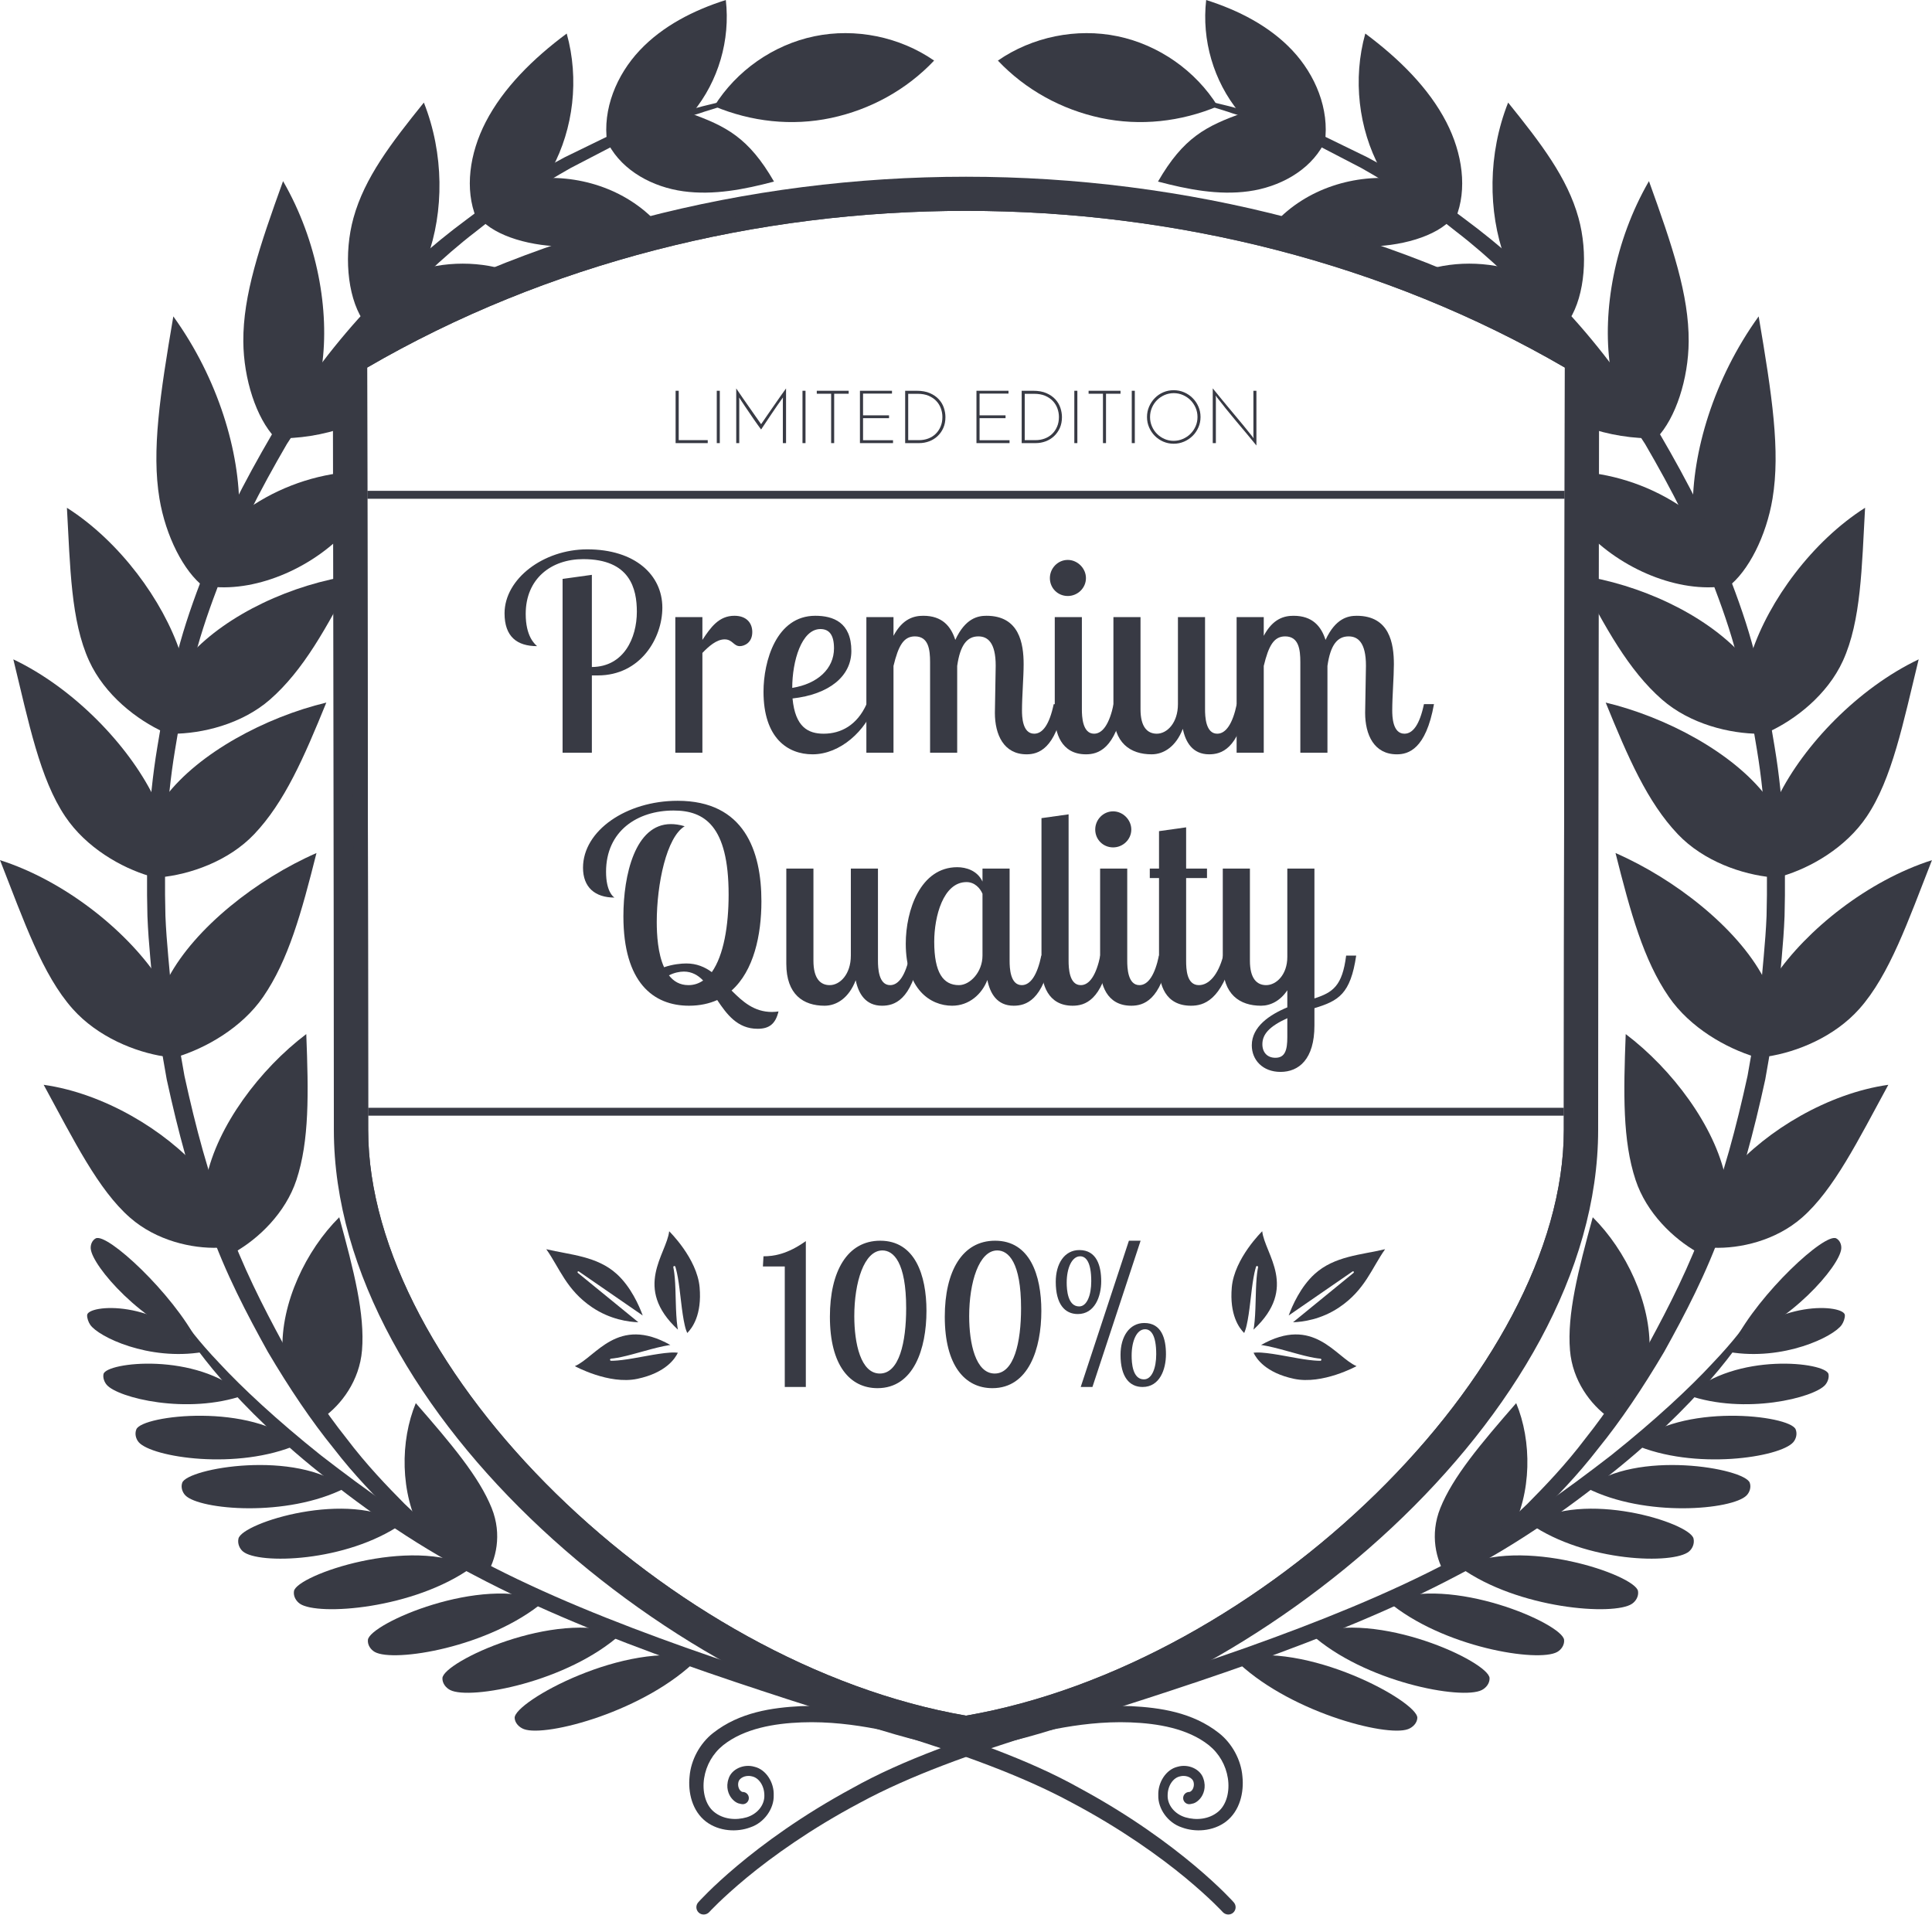 <?xml version="1.0" encoding="UTF-8"?><svg xmlns="http://www.w3.org/2000/svg" xmlns:xlink="http://www.w3.org/1999/xlink" height="1665.6" preserveAspectRatio="xMidYMid meet" version="1.0" viewBox="386.2 393.8 1680.1 1665.6" width="1680.1" zoomAndPan="magnify"><g fill="#383a44" id="change1_1"><path d="M 690.719 852 C 660.691 886.434 610.828 908.598 569.551 903.938 C 575.629 882.41 579.152 852.809 597.102 839.465 C 623.152 820.102 654.48 807.898 686.77 804.555 C 691.781 820.488 692.211 835.371 690.719 852" fill="inherit"/><path d="M 1198.523 446.492 C 1168.582 425.762 1130.031 417.934 1094.383 425.348 C 1058.734 432.75 1026.492 455.293 1007.301 486.234 C 1039.512 499.691 1074.742 503.637 1108.895 496.395 C 1143.043 489.145 1174.531 471.867 1198.523 446.492" fill="inherit"/><path d="M 988.789 491.363 C 1010.988 464.312 1021.379 428.582 1017.379 393.809 C 989.5 402.664 962.492 416.328 942.453 437.637 C 922.41 458.957 910.078 488.688 914.188 517.648 C 937.926 505.281 962.914 498.195 988.789 491.363" fill="inherit"/><path d="M 866.254 540.199 C 884.812 505.734 890.074 462.566 879.023 422.969 C 849.41 444.984 823.785 470.52 808.586 499.906 C 794.441 527.25 790.145 558.539 800.398 583.453 C 819.336 566.816 841.695 553.867 866.254 540.199" fill="inherit"/><path d="M 757.684 618.176 C 772.328 577.816 772.477 527.613 754.793 483.004 C 726.25 518.406 703.242 548.383 693.598 583.277 C 685.152 613.824 687.914 650.375 701.414 671.641 C 716.137 653.082 735.402 636.613 757.684 618.176" fill="inherit"/><path d="M 666.141 712.254 C 672.93 664.305 662.457 603.465 632.352 551.316 C 611.867 608.062 597.539 650.434 597.797 690.723 C 598.008 723.367 609.117 757.438 625.426 774.523 C 634.371 755.082 648.512 735.648 666.141 712.254" fill="inherit"/><path d="M 594.219 837.578 C 594.867 787.406 576.18 723.352 536.926 668.938 C 525.262 737.543 517.977 785.844 524.867 827.402 C 530.238 859.812 545.91 890.758 563.602 904.172 C 569.391 884.453 580.254 863.5 594.219 837.578" fill="inherit"/><path d="M 542.918 961.191 C 527.906 916.121 490.48 864.691 444.391 835.371 C 447.289 886.961 447.746 933.621 463.695 968.512 C 477.227 998.109 505.301 1019.93 529.242 1030.711 C 529.121 1008.371 536.449 989.512 542.918 961.191" fill="inherit"/><path d="M 519.605 1086.078 C 497.684 1041.93 450.84 992.5 397.789 967.18 C 411.297 1022.68 420.855 1071.031 442.945 1103.879 C 461.219 1131.059 491.781 1148.422 516.391 1155.672 C 513.027 1134.352 517.398 1115.059 519.605 1086.078" fill="inherit"/><path d="M 522.969 1243.172 C 495.293 1202.379 442.207 1159.719 386.223 1141.789 C 407.094 1194.961 423.09 1241.578 449.41 1271.148 C 471.184 1295.609 503.812 1308.691 529.176 1312.551 C 529.176 1312.551 528.941 1280.078 522.969 1243.172" fill="inherit"/><path d="M 560.555 1411.82 C 529.969 1376.801 476.539 1344.559 424.172 1337.16 C 450.523 1385.59 471.586 1428.469 499.309 1452.719 C 522.246 1472.77 553.156 1479.68 576.258 1478.852 C 576.258 1478.852 571.281 1446.98 560.555 1411.82" fill="inherit"/><path d="M 551.809 962.891 C 584.004 927.969 639.973 901.762 694.039 893.949 C 670.211 939.801 649.906 976.84 621.031 1002.109 C 596.535 1023.539 561.984 1031.898 535.73 1031.898 C 545.016 1011.578 546.074 991.371 551.809 962.891" fill="inherit"/><path d="M 530.27 1086.352 C 559.102 1048.59 616.855 1017.539 669.973 1004.77 C 650.48 1052.629 633.691 1091.379 607.277 1119.211 C 584.867 1142.82 551.238 1154.34 525.094 1156.762 C 524.07 1132.719 525.867 1109.27 530.27 1086.352" fill="inherit"/><path d="M 532.676 1243.98 C 555.785 1200.551 609.832 1158.16 661.418 1135.609 C 648.352 1187.52 637.027 1228.789 615.02 1260.73 C 596.488 1287.629 565.148 1305.352 539.539 1313.07 C 534.414 1290.43 532.18 1267.379 532.676 1243.98" fill="inherit"/><path d="M 565.672 1418.488 C 574.938 1373.219 612.223 1323.512 652.547 1293.051 C 654.539 1344.59 655.277 1385.73 643.973 1419.922 C 634.453 1448.691 611.016 1471.012 590.082 1482.828 C 579.5 1462.25 571.406 1440.77 565.672 1418.488" fill="inherit"/><path d="M 631.863 1568.578 C 630.258 1527.148 652.328 1481.012 681.215 1452.34 C 694.07 1499.219 703.586 1536.66 701.012 1568.039 C 698.844 1594.469 683.043 1615.328 667.188 1626.578 C 653.453 1608.09 641.711 1588.738 631.863 1568.578" fill="inherit"/><path d="M 752.719 1726.43 C 733.938 1692.078 734.184 1646.711 747.785 1613.988 C 778.832 1649.57 802.953 1678.219 813.82 1705.371 C 822.969 1728.23 817.703 1750.488 808.352 1764.672 C 788.422 1753.219 769.898 1740.449 752.719 1726.43" fill="inherit"/><path d="M 984.789 491.758 L 915.316 519.242 C 927.91 542.688 954.078 556.52 980.441 560.141 C 1006.805 563.762 1033.562 558.496 1059.293 551.699 C 1037.172 513.398 1017.594 503.375 984.789 491.758" fill="inherit"/><path d="M 848.281 549.512 C 887.867 544.617 930.16 557.621 957.828 587.773 C 933.164 603 908.242 607.836 879.723 608.152 C 849.254 608.504 816.918 599.688 802.977 583.254 C 819.84 569.922 848.281 549.512 848.281 549.512" fill="inherit"/><path d="M 743.332 630.918 C 772.227 620.578 805.012 620.219 833.898 631.246 L 745.93 685.258 C 730.125 684.527 715.898 680.852 706.52 673.77 C 720.051 657.066 743.332 630.918 743.332 630.918" fill="inherit"/><path d="M 692.047 700.887 C 693.543 719.637 695.508 742.453 695.422 761.27 C 695.406 760.668 694.746 762.785 694.727 762.18 C 675.09 770.164 653.98 774.52 632.785 774.969 C 647.359 747.117 666.164 718.734 692.047 700.887" fill="inherit"/><path d="M 782.828 1753.84 C 782.828 1753.84 777.551 1751.48 767.449 1744.051 C 757.504 1737 744.516 1726.172 728.648 1711.184 C 713.246 1695.891 694.637 1677.07 676.188 1653.133 C 657.137 1629.672 638.008 1601.383 619.125 1569.391 C 601.117 1536.953 582.27 1501.141 568.098 1460.961 C 552.527 1421.312 541.074 1377.805 531.191 1332.504 C 527.016 1309.703 523.543 1286.363 520.039 1262.781 C 518.238 1238.871 515.359 1215.281 514.406 1190.398 C 513.191 1142.52 514.844 1092.367 523.039 1043.34 C 527.113 1018.895 531.094 994.422 538.238 970.75 C 543.828 946.664 551.66 923.367 560.344 900.551 C 576.664 854.535 599.172 811.902 622.527 771.785 C 647.645 732.695 674.234 696.363 703.188 665.062 C 731.789 633.492 762.176 606.711 792.004 584.648 C 821.449 561.977 850.922 544.641 877.465 530.469 C 891.012 523.867 903.688 517.676 915.414 511.973 C 927.664 507.496 938.918 503.387 949.086 499.676 C 969.18 491.648 986.285 489.469 997.32 486.18 C 1008.527 483.449 1014.508 481.984 1014.508 481.984 C 1015.539 481.73 1016.566 482.359 1016.828 483.387 C 1017.066 484.379 1016.297 485.445 1015.34 485.746 C 1015.34 485.746 1009.508 487.559 998.566 490.98 C 987.816 494.934 971.207 498.066 951.871 507.254 C 942.047 511.328 931.168 515.84 919.328 520.75 C 907.953 526.66 895.656 533.043 882.512 539.875 C 856.809 554.445 828.344 572.168 800.062 595.117 C 771.176 617.254 742.863 644.895 714.578 675.422 C 686.266 706.035 660.27 741.633 635.691 779.887 C 612.867 819.168 590.832 860.895 574.887 905.957 C 566.398 928.297 558.734 951.102 553.285 974.68 C 546.289 997.855 542.414 1021.809 538.438 1045.758 C 530.484 1093.504 528.828 1141.723 530.059 1190.301 C 530.977 1213.625 533.855 1237.66 535.613 1260.914 C 539.078 1284.094 542.496 1307.023 546.605 1329.402 C 556.336 1373.871 567.574 1416.562 582.863 1455.391 C 596.902 1494.703 614.914 1529.922 632.234 1561.883 C 650.43 1593.371 668.887 1621.25 687.301 1644.363 C 705.129 1667.973 723.121 1686.48 737.973 1701.52 C 753.133 1716.16 766.027 1727.043 774.77 1733.359 C 783.066 1739.793 788.988 1742.633 788.988 1742.633 C 792.16 1744.16 793.5 1747.973 791.977 1751.141 C 790.477 1754.254 786.777 1755.602 783.641 1754.203 L 782.828 1753.84" fill="inherit"/><path d="M 469.402 1470.738 C 466.309 1472.422 464.859 1476.148 465.086 1479.5 C 466.125 1494.809 510.68 1545.691 558 1560.539 C 536.445 1518.539 479.234 1465.391 469.402 1470.738" fill="inherit"/><path d="M 833.758 1887.762 C 833.992 1892.211 837.645 1895.91 841.809 1897.48 C 860.855 1904.699 947.922 1881.879 993.195 1836.172 C 930.879 1819.828 833.008 1873.641 833.758 1887.762" fill="inherit"/><path d="M 770.938 1853.18 C 770.801 1857.629 773.949 1861.609 777.766 1863.52 C 795.211 1872.281 879.539 1856.68 926.172 1814.828 C 868.496 1793.441 771.391 1839.051 770.938 1853.18" fill="inherit"/><path d="M 706.141 1819.879 C 705.727 1824.301 708.551 1828.371 712.145 1830.391 C 728.582 1839.641 811.578 1826.609 859.508 1786.27 C 804.711 1763.23 707.438 1805.801 706.141 1819.879" fill="inherit"/><path d="M 641.848 1777.461 C 641.121 1781.852 643.637 1786.148 647.059 1788.469 C 662.715 1799.102 746.023 1793.09 796.473 1756.859 C 743.723 1729.211 644.145 1763.512 641.848 1777.461" fill="inherit"/><path d="M 593.586 1731.738 C 592.578 1736.07 594.523 1740.48 597.445 1742.961 C 610.828 1754.328 686.992 1752.512 735.695 1718.961 C 689.969 1688.789 596.777 1717.961 593.586 1731.738" fill="inherit"/><path d="M 544.656 1683.25 C 543.285 1687.238 544.824 1691.629 547.508 1694.309 C 559.77 1706.609 635.34 1713.789 686.492 1687.781 C 643.828 1653.93 549.012 1670.609 544.656 1683.25" fill="inherit"/><path d="M 504.793 1636.73 C 503.156 1640.641 504.383 1645.129 506.855 1647.988 C 518.18 1661.051 592.723 1672.84 645.305 1649.891 C 605.293 1613.379 509.996 1624.328 504.793 1636.73" fill="inherit"/><path d="M 476.215 1588.711 C 475.527 1591.898 476.926 1595.641 479.004 1598.078 C 488.555 1609.281 548.828 1624.41 598.484 1607.07 C 556.922 1569.27 478.438 1578.352 476.215 1588.711" fill="inherit"/><path d="M 461.969 1537.48 C 461.875 1540.219 463.125 1543.559 464.652 1545.828 C 471.656 1556.219 515.355 1577.449 562.605 1569.531 C 523.176 1522.969 462.281 1528.262 461.969 1537.48" fill="inherit"/><path d="M 1209.531 1914.988 C 1209.531 1914.988 1185.699 1904.578 1148.059 1897.281 C 1129.27 1893.691 1106.91 1890.711 1083.18 1891.609 C 1059.789 1892.52 1033.602 1896.77 1015.09 1911.43 C 1006.02 1918.738 1000.289 1928.941 998.527 1940.129 C 996.773 1951.191 999.441 1963.109 1007.02 1969.352 C 1015.141 1976.02 1026.121 1976.898 1035.57 1974.148 C 1044.91 1971.262 1051.18 1963.449 1050.898 1954.969 C 1050.84 1946.512 1045.961 1939.711 1040.09 1938.551 C 1034.07 1937.031 1028.969 1940.289 1028.352 1943.469 C 1027.41 1947.102 1029.121 1950.219 1030.18 1951.09 C 1031.289 1952.129 1031.988 1952.109 1031.988 1952.109 C 1034.93 1952.059 1037.352 1954.398 1037.41 1957.34 C 1037.461 1960.281 1035.121 1962.711 1032.18 1962.762 C 1031.75 1962.77 1031.328 1962.719 1030.922 1962.629 L 1028.488 1962.07 C 1028.488 1962.07 1025.691 1961.43 1022.621 1957.871 C 1019.691 1954.41 1017.18 1948.051 1019.789 1940.578 C 1022.27 1932.379 1032.75 1927.449 1042.238 1930.199 C 1052.391 1932.551 1059.449 1943.922 1059.031 1955.012 C 1059.41 1966.441 1050.922 1978.871 1038.66 1982.898 C 1027.148 1987.262 1011.539 1986.512 1000.172 1977.91 C 988.102 1968.621 984.387 1952.57 985.871 1938.57 C 987.051 1924.25 994.844 1909.852 1006.289 1900.879 C 1029.391 1882.68 1057.789 1878.789 1082.648 1877.488 C 1107.891 1876.422 1131.18 1879.43 1150.82 1883.059 C 1170.43 1886.969 1186.301 1892.031 1197.531 1895.852 C 1208.238 1899.941 1214.359 1902.27 1214.359 1902.27 L 1214.68 1902.398 C 1218.191 1903.73 1219.949 1907.672 1218.609 1911.18 C 1217.281 1914.691 1213.34 1916.449 1209.828 1915.109 C 1209.738 1915.078 1209.621 1915.031 1209.531 1914.988" fill="inherit"/><path d="M 1449.59 2056.641 C 1449.59 2056.641 1438.871 2044.809 1416.84 2026.539 C 1394.852 2008.43 1361.629 1984.398 1318.352 1961.449 C 1275.141 1938.039 1221.551 1918.762 1162.219 1900.578 C 1103.309 1881.789 1040.16 1862.18 977.781 1839.961 C 915.473 1817.641 853.742 1792.898 798.602 1763.66 C 742.953 1735 695.707 1700.469 657.227 1668.941 C 618.645 1637.32 589.859 1607.039 571.309 1584.629 C 552.77 1562.141 544.328 1547.559 544.328 1547.559 C 543.699 1546.48 544.07 1545.102 545.152 1544.469 C 546.18 1543.871 547.508 1544.211 548.172 1545.18 C 548.172 1545.18 557.352 1558.691 577.18 1579.461 C 596.68 1600.5 626.66 1628.539 665.082 1659.23 C 703.973 1689.262 750.406 1723.5 805.027 1751.422 C 859.359 1780.109 920.562 1804.531 982.531 1826.59 C 1044.578 1848.57 1107.602 1868 1166.641 1886.711 C 1225.641 1904.73 1281.371 1924.219 1325.102 1948.809 C 1413.629 1996.648 1459.02 2048.012 1459.02 2048.012 C 1461.422 2050.609 1461.262 2054.648 1458.66 2057.039 C 1456.09 2059.422 1451.988 2059.172 1449.59 2056.641" fill="inherit"/><path d="M 1761.789 852.008 C 1791.801 886.445 1841.668 908.602 1882.945 903.945 C 1876.867 882.426 1873.344 852.816 1855.391 839.477 C 1829.344 820.113 1798.016 807.918 1765.727 804.566 C 1760.715 820.496 1760.285 835.375 1761.789 852.008" fill="inherit"/><path d="M 1253.98 446.492 C 1283.922 425.762 1322.469 417.934 1358.129 425.348 C 1393.777 432.75 1426.02 455.293 1445.203 486.234 C 1413 499.691 1377.762 503.637 1343.613 496.395 C 1309.461 489.145 1277.969 471.867 1253.98 446.492" fill="inherit"/><path d="M 1463.715 491.363 C 1441.512 464.312 1431.117 428.582 1435.109 393.809 C 1462.996 402.664 1490 416.328 1510.055 437.637 C 1530.086 458.957 1542.414 488.688 1538.309 517.648 C 1514.562 505.281 1489.594 498.195 1463.715 491.363" fill="inherit"/><path d="M 1586.258 540.199 C 1567.691 505.734 1562.426 462.566 1573.484 422.969 C 1603.078 444.984 1628.727 470.52 1643.918 499.906 C 1658.062 527.25 1662.359 558.539 1652.098 583.453 C 1633.172 566.816 1610.797 553.867 1586.258 540.199" fill="inherit"/><path d="M 1694.816 618.176 C 1680.16 577.816 1680.016 527.613 1697.695 483.004 C 1726.234 518.406 1749.25 548.383 1758.895 583.277 C 1767.34 613.824 1764.57 650.375 1751.074 671.641 C 1736.359 653.082 1717.086 636.613 1694.816 618.176" fill="inherit"/><path d="M 1786.367 712.254 C 1779.578 664.305 1790.039 603.465 1820.156 551.316 C 1840.637 608.062 1854.961 650.434 1854.703 690.723 C 1854.492 723.367 1843.379 757.438 1827.07 774.523 C 1818.125 755.082 1803.988 735.648 1786.367 712.254" fill="inherit"/><path d="M 1858.273 837.57 C 1857.621 787.402 1876.316 723.352 1915.562 668.934 C 1927.242 737.547 1934.516 785.836 1927.621 827.398 C 1922.258 859.812 1906.59 890.75 1888.895 904.176 C 1883.105 884.461 1872.23 863.504 1858.273 837.57" fill="inherit"/><path d="M 1909.578 961.188 C 1924.598 916.121 1962.012 864.688 2008.109 835.367 C 2005.215 886.961 2004.746 933.617 1988.805 968.52 C 1975.266 998.109 1947.203 1019.93 1923.266 1030.707 C 1923.375 1008.371 1916.047 989.5 1909.578 961.188" fill="inherit"/><path d="M 1932.891 1086.078 C 1954.812 1041.934 2001.668 992.496 2054.711 967.184 C 2041.199 1022.672 2031.656 1071.027 2009.547 1103.879 C 1991.281 1131.055 1960.727 1148.414 1936.105 1155.672 C 1939.473 1134.344 1935.098 1115.059 1932.891 1086.078" fill="inherit"/><path d="M 1929.531 1243.168 C 1957.215 1202.375 2010.293 1159.715 2066.285 1141.789 C 2045.422 1194.957 2029.41 1241.578 2003.094 1271.145 C 1981.328 1295.605 1948.699 1308.688 1923.32 1312.547 C 1923.32 1312.547 1923.559 1280.078 1929.531 1243.168" fill="inherit"/><path d="M 1891.941 1411.824 C 1922.527 1376.805 1975.949 1344.562 2028.324 1337.164 C 2001.969 1385.594 1980.914 1428.473 1953.188 1452.723 C 1930.242 1472.773 1899.332 1479.684 1876.234 1478.855 C 1876.234 1478.855 1881.215 1446.984 1891.941 1411.824" fill="inherit"/><path d="M 1900.691 962.902 C 1868.48 927.965 1812.52 901.766 1758.461 893.957 C 1782.285 939.809 1802.582 976.836 1831.465 1002.109 C 1855.957 1023.547 1890.52 1031.906 1916.766 1031.906 C 1907.488 1011.586 1906.43 991.371 1900.691 962.902" fill="inherit"/><path d="M 1922.238 1086.352 C 1893.406 1048.586 1835.648 1017.531 1782.539 1004.766 C 1802.023 1052.621 1818.812 1091.379 1845.23 1119.203 C 1867.637 1142.82 1901.262 1154.332 1927.418 1156.758 C 1928.438 1132.715 1926.637 1109.266 1922.238 1086.352" fill="inherit"/><path d="M 1919.824 1243.984 C 1896.711 1200.547 1842.672 1158.156 1791.082 1135.609 C 1804.145 1187.516 1815.469 1228.785 1837.473 1260.734 C 1856.008 1287.629 1887.344 1305.352 1912.957 1313.07 C 1918.094 1290.43 1920.32 1267.379 1919.824 1243.984" fill="inherit"/><path d="M 1886.824 1418.492 C 1877.551 1373.227 1840.277 1323.516 1799.949 1293.055 C 1797.957 1344.594 1797.215 1385.734 1808.527 1419.926 C 1818.027 1448.695 1841.48 1471.016 1862.41 1482.832 C 1872.988 1462.254 1881.082 1440.773 1886.824 1418.492" fill="inherit"/><path d="M 1820.645 1568.578 C 1822.242 1527.148 1800.176 1481.008 1771.285 1452.34 C 1758.43 1499.219 1748.918 1536.66 1751.488 1568.039 C 1753.656 1594.469 1769.453 1615.328 1785.316 1626.578 C 1799.055 1608.09 1810.793 1588.738 1820.645 1568.578" fill="inherit"/><path d="M 1699.781 1726.43 C 1718.559 1692.082 1718.316 1646.711 1704.703 1613.992 C 1673.664 1649.57 1649.543 1678.223 1638.684 1705.371 C 1629.531 1728.23 1634.801 1750.492 1644.145 1764.672 C 1664.082 1753.223 1682.594 1740.449 1699.781 1726.43" fill="inherit"/><path d="M 1467.719 491.758 L 1537.188 519.242 C 1524.594 542.688 1498.43 556.52 1472.062 560.141 C 1445.707 563.762 1418.941 558.496 1393.211 551.699 C 1415.332 513.398 1434.914 503.375 1467.719 491.758" fill="inherit"/><path d="M 1604.203 549.512 C 1564.629 544.617 1522.34 557.621 1494.668 587.773 C 1519.328 603 1544.262 607.836 1572.773 608.152 C 1603.23 608.504 1635.57 599.688 1649.512 583.254 C 1632.656 569.922 1604.203 549.512 1604.203 549.512" fill="inherit"/><path d="M 1709.148 630.918 C 1680.258 620.578 1647.469 620.219 1618.59 631.246 L 1706.562 685.258 C 1722.355 684.527 1736.59 680.852 1745.973 673.77 C 1732.441 657.066 1709.148 630.918 1709.148 630.918" fill="inherit"/><path d="M 1760.445 700.895 C 1758.949 719.641 1756.984 742.457 1757.062 761.27 C 1757.086 760.68 1757.758 762.789 1757.766 762.184 C 1777.406 770.168 1798.516 774.531 1819.715 774.98 C 1805.137 747.125 1786.336 718.734 1760.445 700.895" fill="inherit"/><path d="M 1669.652 1753.84 C 1669.652 1753.84 1674.945 1751.48 1685.043 1744.051 C 1694.992 1737 1707.98 1726.172 1723.84 1711.184 C 1739.246 1695.891 1757.852 1677.07 1776.301 1653.133 C 1795.355 1629.672 1814.484 1601.383 1833.371 1569.391 C 1851.375 1536.953 1870.223 1501.141 1884.391 1460.961 C 1899.965 1421.312 1911.426 1377.805 1921.293 1332.504 C 1925.477 1309.703 1928.945 1286.363 1932.453 1262.781 C 1934.254 1238.871 1937.133 1215.281 1938.086 1190.398 C 1939.309 1142.52 1937.652 1092.367 1929.453 1043.34 C 1925.391 1018.895 1921.391 994.422 1914.246 970.75 C 1908.672 946.664 1900.836 923.367 1892.156 900.551 C 1875.82 854.535 1853.332 811.902 1829.961 771.785 C 1804.848 732.695 1778.262 696.363 1749.293 665.062 C 1720.711 633.492 1690.312 606.711 1660.488 584.648 C 1631.047 561.977 1601.57 544.641 1575.031 530.469 C 1561.488 523.867 1548.805 517.676 1537.078 511.973 C 1524.832 507.496 1513.574 503.387 1503.406 499.676 C 1483.312 491.648 1466.203 489.469 1455.176 486.18 C 1443.969 483.449 1437.984 481.984 1437.984 481.984 C 1436.957 481.73 1435.914 482.359 1435.66 483.387 C 1435.434 484.379 1436.195 485.445 1437.16 485.746 C 1437.16 485.746 1442.988 487.559 1453.93 490.98 C 1464.68 494.934 1481.293 498.066 1500.625 507.254 C 1510.441 511.328 1521.324 515.84 1533.16 520.75 C 1544.539 526.66 1556.836 533.043 1569.988 539.875 C 1595.68 554.445 1624.141 572.168 1652.422 595.117 C 1681.32 617.254 1709.637 644.895 1737.914 675.422 C 1766.23 706.035 1792.215 741.633 1816.793 779.887 C 1839.621 819.168 1861.664 860.895 1877.609 905.957 C 1886.098 928.297 1893.762 951.102 1899.203 974.68 C 1906.203 997.855 1910.074 1021.809 1914.051 1045.758 C 1922.008 1093.504 1923.664 1141.723 1922.43 1190.301 C 1921.512 1213.625 1918.633 1237.66 1916.879 1260.914 C 1913.422 1284.094 1910 1307.023 1905.891 1329.402 C 1896.156 1373.871 1884.914 1416.562 1869.641 1455.391 C 1855.594 1494.703 1837.578 1529.922 1820.25 1561.883 C 1802.066 1593.371 1783.605 1621.25 1765.191 1644.363 C 1747.371 1667.973 1729.379 1686.48 1714.52 1701.52 C 1699.371 1716.16 1686.469 1727.043 1677.727 1733.359 C 1669.422 1739.793 1663.508 1742.633 1663.508 1742.633 C 1660.34 1744.16 1659 1747.973 1660.512 1751.141 C 1662.023 1754.254 1665.723 1755.602 1668.852 1754.203 L 1669.652 1753.84" fill="inherit"/><path d="M 1983.09 1470.742 C 1986.188 1472.422 1987.637 1476.152 1987.406 1479.5 C 1986.383 1494.812 1941.812 1545.691 1894.5 1560.539 C 1916.047 1518.539 1973.262 1465.391 1983.09 1470.742" fill="inherit"/><path d="M 1618.738 1887.762 C 1618.5 1892.211 1614.852 1895.91 1610.691 1897.48 C 1591.641 1904.699 1504.578 1881.879 1459.301 1836.172 C 1521.621 1819.828 1619.488 1873.641 1618.738 1887.762" fill="inherit"/><path d="M 1681.559 1853.18 C 1681.703 1857.629 1678.559 1861.609 1674.73 1863.52 C 1657.293 1872.277 1572.961 1856.68 1526.336 1814.828 C 1584 1793.438 1681.117 1839.047 1681.559 1853.18" fill="inherit"/><path d="M 1746.367 1819.879 C 1746.773 1824.301 1743.953 1828.367 1740.363 1830.387 C 1723.926 1839.641 1640.926 1826.609 1592.992 1786.27 C 1647.797 1763.23 1745.059 1805.797 1746.367 1819.879" fill="inherit"/><path d="M 1810.648 1777.461 C 1811.371 1781.852 1808.859 1786.148 1805.438 1788.469 C 1789.789 1799.102 1706.477 1793.09 1656.027 1756.859 C 1708.766 1729.211 1808.359 1763.508 1810.648 1777.461" fill="inherit"/><path d="M 1858.914 1731.738 C 1859.93 1736.066 1857.988 1740.477 1855.055 1742.957 C 1841.684 1754.328 1765.516 1752.508 1716.805 1718.957 C 1762.539 1688.785 1855.73 1717.957 1858.914 1731.738" fill="inherit"/><path d="M 1907.832 1683.254 C 1909.203 1687.242 1907.668 1691.633 1904.984 1694.312 C 1892.723 1706.613 1817.152 1713.793 1766 1687.785 C 1808.66 1653.934 1903.477 1670.613 1907.832 1683.254" fill="inherit"/><path d="M 1947.707 1636.734 C 1949.332 1640.641 1948.113 1645.133 1945.637 1647.992 C 1934.312 1661.055 1859.773 1672.844 1807.188 1649.891 C 1847.203 1613.383 1942.492 1624.332 1947.707 1636.734" fill="inherit"/><path d="M 1976.281 1588.715 C 1976.961 1591.902 1975.566 1595.645 1973.492 1598.082 C 1963.949 1609.285 1903.656 1624.414 1854.004 1607.074 C 1895.566 1569.273 1974.051 1578.355 1976.281 1588.715" fill="inherit"/><path d="M 1990.535 1537.48 C 1990.621 1540.219 1989.375 1543.559 1987.848 1545.828 C 1980.84 1556.219 1937.145 1577.449 1889.895 1569.531 C 1929.328 1522.969 1990.219 1528.258 1990.535 1537.48" fill="inherit"/><path d="M 1242.969 1914.988 C 1242.969 1914.988 1266.801 1904.578 1304.441 1897.281 C 1323.23 1893.691 1345.59 1890.711 1369.32 1891.609 C 1392.711 1892.52 1418.898 1896.77 1437.41 1911.43 C 1446.48 1918.738 1452.211 1928.941 1453.969 1940.129 C 1455.719 1951.191 1453.059 1963.109 1445.48 1969.352 C 1437.359 1976.02 1426.379 1976.898 1416.93 1974.148 C 1407.59 1971.262 1401.32 1963.449 1401.602 1954.969 C 1401.648 1946.512 1406.539 1939.711 1412.41 1938.551 C 1418.43 1937.031 1423.531 1940.289 1424.148 1943.469 C 1425.09 1947.102 1423.379 1950.219 1422.32 1951.09 C 1421.211 1952.129 1420.512 1952.109 1420.512 1952.109 C 1417.57 1952.059 1415.141 1954.398 1415.09 1957.34 C 1415.039 1960.281 1417.379 1962.711 1420.32 1962.762 C 1420.75 1962.77 1421.172 1962.719 1421.578 1962.629 L 1424.012 1962.07 C 1424.012 1962.07 1426.809 1961.43 1429.879 1957.871 C 1432.809 1954.41 1435.32 1948.051 1432.711 1940.578 C 1430.23 1932.379 1419.75 1927.449 1410.262 1930.199 C 1400.109 1932.551 1393.051 1943.922 1393.469 1955.012 C 1393.09 1966.441 1401.578 1978.871 1413.828 1982.898 C 1425.352 1987.262 1440.949 1986.512 1452.328 1977.91 C 1464.398 1968.621 1468.109 1952.57 1466.629 1938.57 C 1465.449 1924.25 1457.648 1909.852 1446.199 1900.879 C 1423.109 1882.68 1394.711 1878.789 1369.852 1877.488 C 1344.609 1876.422 1321.32 1879.43 1301.68 1883.059 C 1282.07 1886.969 1266.191 1892.031 1254.969 1895.852 C 1244.262 1899.941 1238.141 1902.27 1238.141 1902.27 L 1237.82 1902.398 C 1234.309 1903.73 1232.551 1907.672 1233.891 1911.18 C 1235.219 1914.691 1239.16 1916.449 1242.672 1915.109 C 1242.762 1915.078 1242.879 1915.031 1242.969 1914.988" fill="inherit"/><path d="M 1002.906 2056.641 C 1002.906 2056.641 1013.629 2044.812 1035.656 2026.543 C 1057.648 2008.43 1090.867 1984.402 1134.148 1961.453 C 1177.352 1938.043 1230.949 1918.762 1290.273 1900.582 C 1349.191 1881.793 1412.332 1862.18 1474.715 1839.961 C 1537.023 1817.641 1598.75 1792.902 1653.895 1763.66 C 1709.531 1735 1756.781 1700.473 1795.273 1668.941 C 1833.859 1637.32 1862.633 1607.043 1881.184 1584.633 C 1899.719 1562.141 1908.164 1547.562 1908.164 1547.562 C 1908.797 1546.484 1908.422 1545.102 1907.344 1544.473 C 1906.312 1543.871 1904.988 1544.211 1904.32 1545.184 C 1904.32 1545.184 1895.141 1558.691 1875.305 1579.461 C 1855.816 1600.5 1825.84 1628.543 1787.418 1659.23 C 1748.527 1689.262 1702.082 1723.5 1647.465 1751.422 C 1593.141 1780.109 1531.93 1804.531 1469.973 1826.59 C 1407.918 1848.57 1344.895 1868 1285.859 1886.711 C 1226.852 1904.73 1171.121 1924.223 1127.398 1948.812 C 1038.867 1996.652 993.473 2048.012 993.473 2048.012 C 991.078 2050.609 991.242 2054.652 993.832 2057.039 C 996.41 2059.422 1000.508 2059.172 1002.906 2056.641" fill="inherit"/><path d="M 705.492 713.445 C 705.598 780.18 706.363 1219.074 706.363 1376.367 C 706.363 1584.996 968.23 1841.18 1226.27 1885.758 C 1484.273 1841.18 1746.137 1584.996 1746.137 1376.367 C 1746.137 1219.074 1746.914 780.18 1747.012 713.445 C 1434.414 531.738 1018.145 531.738 705.492 713.445 Z M 1226.703 1915.887 C 1225.719 1915.887 1224.762 1915.789 1223.836 1915.617 C 975.824 1874.047 676.531 1624.418 676.531 1376.367 C 676.531 1205.941 675.641 704.938 675.641 704.938 C 675.641 699.676 678.406 694.789 682.938 692.105 C 1007.945 499.289 1444.609 499.289 1769.562 692.105 C 1774.094 694.789 1776.859 699.676 1776.859 704.938 C 1776.859 704.938 1775.973 1205.941 1775.973 1376.367 C 1775.973 1623.547 1478.762 1872.328 1231.277 1915.156 C 1229.828 1915.637 1228.309 1915.887 1226.703 1915.887" fill="inherit"/><path d="M 1746.137 1376.367 C 1746.137 1584.996 1484.277 1841.176 1226.27 1885.758 C 968.23 1841.176 706.371 1584.996 706.371 1376.367 C 706.371 1219.078 705.598 780.18 705.492 713.445 C 1018.145 531.742 1434.418 531.742 1747.02 713.445 C 1746.914 780.18 1746.137 1219.078 1746.137 1376.367 Z M 1753.441 702.395 C 1598.129 612.105 1415.801 564.383 1226.27 564.383 C 1036.715 564.383 854.41 612.105 699.066 702.395 L 692.699 706.105 L 692.781 760.852 C 693.012 896.355 693.594 1240.855 693.594 1376.367 C 693.594 1589.535 961.324 1852.957 1224.078 1898.348 L 1226.27 1898.746 L 1228.449 1898.348 C 1491.203 1852.957 1758.922 1589.535 1758.922 1376.367 C 1758.922 1240.371 1759.5 893.902 1759.723 759.426 L 1759.805 706.105 L 1753.441 702.395" fill="inherit"/><path d="M 973.719 779.141 L 973.719 733.617 L 976.426 733.617 L 976.426 776.555 L 1001.656 776.555 L 1001.656 779.141 L 973.719 779.141" fill="inherit"/><path d="M 1009.516 733.617 L 1012.156 733.617 L 1012.156 779.141 L 1009.516 779.141 L 1009.516 733.617" fill="inherit"/><path d="M 1026.438 731.578 C 1028.027 733.984 1029.785 736.562 1031.715 739.34 C 1033.645 742.094 1035.574 744.871 1037.508 747.625 C 1039.445 750.402 1041.316 753.086 1043.137 755.684 C 1044.965 758.277 1046.617 760.602 1048.066 762.684 C 1048.586 761.941 1049.324 760.898 1050.266 759.516 C 1051.207 758.152 1052.277 756.559 1053.516 754.773 C 1054.727 752.988 1056.043 751.09 1057.48 749.051 C 1058.875 747.023 1060.297 744.965 1061.746 742.898 C 1063.191 740.836 1064.598 738.832 1065.969 736.879 C 1067.34 734.926 1068.598 733.172 1069.758 731.578 L 1069.758 779.152 L 1066.98 779.152 L 1066.98 742 C 1066.98 741.578 1067.004 741.133 1067.023 740.668 C 1067.055 740.234 1067.055 739.812 1067.055 739.434 C 1065.566 741.492 1063.941 743.75 1062.262 746.223 C 1060.574 748.684 1058.875 751.176 1057.172 753.688 C 1055.488 756.199 1053.848 758.637 1052.277 761.004 C 1050.727 763.348 1049.324 765.457 1048.066 767.305 C 1047.285 766.281 1046.344 764.961 1045.195 763.367 C 1044.055 761.797 1042.867 760.074 1041.586 758.238 C 1040.328 756.391 1039.027 754.488 1037.715 752.535 C 1036.367 750.582 1035.137 748.746 1033.965 747.023 C 1032.805 745.305 1031.785 743.773 1030.906 742.41 C 1030.027 741.07 1029.367 740.066 1028.957 739.434 C 1028.957 739.812 1028.977 740.234 1029.016 740.668 C 1029.055 741.133 1029.074 741.578 1029.074 742 L 1029.074 779.152 L 1026.438 779.152 L 1026.438 731.578" fill="inherit"/><path d="M 1084.059 733.617 L 1086.691 733.617 L 1086.691 779.141 L 1084.059 779.141 L 1084.059 733.617" fill="inherit"/><path d="M 1124.223 733.617 L 1124.223 736.199 L 1111.613 736.199 L 1111.613 779.141 L 1108.977 779.141 L 1108.977 736.199 L 1096.488 736.199 L 1096.488 733.617 L 1124.223 733.617" fill="inherit"/><path d="M 1134.02 779.141 L 1134.02 733.617 L 1161.883 733.617 L 1161.883 736.074 L 1136.719 736.074 L 1136.719 754.992 L 1159.32 754.992 L 1159.32 757.449 L 1136.719 757.449 L 1136.719 776.621 L 1162.789 776.621 L 1162.789 779.141 L 1134.02 779.141" fill="inherit"/><path d="M 1185.461 776.555 C 1188.254 776.555 1190.871 776.094 1193.348 775.176 C 1195.816 774.246 1197.957 772.93 1199.77 771.188 C 1201.594 769.449 1203.051 767.34 1204.113 764.84 C 1205.203 762.352 1205.727 759.535 1205.727 756.414 C 1205.727 753.883 1205.285 751.387 1204.41 748.98 C 1203.523 746.543 1202.207 744.395 1200.426 742.504 C 1198.641 740.617 1196.406 739.109 1193.707 737.949 C 1190.996 736.82 1187.824 736.262 1184.227 736.262 L 1175.992 736.262 L 1175.992 776.555 Z M 1173.344 733.617 L 1183.266 733.617 C 1187.855 733.617 1191.746 734.312 1194.918 735.715 C 1198.105 737.117 1200.676 738.922 1202.672 741.113 C 1204.676 743.316 1206.129 745.797 1207.027 748.516 C 1207.922 751.238 1208.363 753.926 1208.363 756.543 C 1208.363 760.023 1207.766 763.145 1206.539 765.918 C 1205.316 768.68 1203.652 771.043 1201.574 773.012 C 1199.508 774.984 1197.059 776.516 1194.266 777.57 C 1191.473 778.613 1188.551 779.141 1185.461 779.141 L 1173.344 779.141 L 1173.344 733.617" fill="inherit"/><path d="M 1235.352 779.141 L 1235.352 733.617 L 1263.211 733.617 L 1263.211 736.074 L 1238.051 736.074 L 1238.051 754.992 L 1260.637 754.992 L 1260.637 757.449 L 1238.051 757.449 L 1238.051 776.621 L 1264.117 776.621 L 1264.117 779.141 L 1235.352 779.141" fill="inherit"/><path d="M 1286.789 776.555 C 1289.574 776.555 1292.199 776.094 1294.668 775.176 C 1297.137 774.246 1299.277 772.93 1301.109 771.188 C 1302.926 769.449 1304.379 767.34 1305.445 764.84 C 1306.531 762.352 1307.059 759.535 1307.059 756.414 C 1307.059 753.883 1306.617 751.387 1305.738 748.98 C 1304.855 746.543 1303.527 744.395 1301.742 742.504 C 1299.961 740.617 1297.727 739.109 1295.027 737.949 C 1292.316 736.82 1289.152 736.262 1285.555 736.262 L 1277.32 736.262 L 1277.32 776.555 Z M 1274.672 733.617 L 1284.586 733.617 C 1289.172 733.617 1293.074 734.312 1296.238 735.715 C 1299.422 737.117 1302.008 738.922 1304 741.113 C 1306.004 743.316 1307.449 745.797 1308.355 748.516 C 1309.25 751.238 1309.695 753.926 1309.695 756.543 C 1309.695 760.023 1309.082 763.145 1307.871 765.918 C 1306.637 768.68 1304.98 771.043 1302.902 773.012 C 1300.824 774.984 1298.379 776.516 1295.594 777.57 C 1292.801 778.613 1289.871 779.141 1286.789 779.141 L 1274.672 779.141 L 1274.672 733.617" fill="inherit"/><path d="M 1320.449 733.617 L 1323.086 733.617 L 1323.086 779.141 L 1320.449 779.141 L 1320.449 733.617" fill="inherit"/><path d="M 1360.617 733.617 L 1360.617 736.199 L 1348.004 736.199 L 1348.004 779.141 L 1345.359 779.141 L 1345.359 736.199 L 1332.863 736.199 L 1332.863 733.617 L 1360.617 733.617" fill="inherit"/><path d="M 1370.402 733.617 L 1373.051 733.617 L 1373.051 779.141 L 1370.402 779.141 L 1370.402 733.617" fill="inherit"/><path d="M 1386.301 756.492 C 1386.301 759.328 1386.828 761.988 1387.914 764.496 C 1388.98 767.02 1390.445 769.191 1392.312 771.059 C 1394.18 772.945 1396.352 774.414 1398.809 775.5 C 1401.289 776.605 1403.945 777.156 1406.773 777.156 C 1409.602 777.156 1412.289 776.605 1414.824 775.5 C 1417.355 774.414 1419.559 772.945 1421.445 771.059 C 1423.324 769.191 1424.812 767.02 1425.93 764.496 C 1427.016 761.988 1427.566 759.297 1427.566 756.43 C 1427.566 753.582 1427.016 750.902 1425.93 748.379 C 1424.812 745.848 1423.344 743.645 1421.488 741.789 C 1419.609 739.922 1417.418 738.434 1414.906 737.336 C 1412.406 736.25 1409.727 735.68 1406.902 735.68 C 1404.074 735.68 1401.383 736.25 1398.875 737.336 C 1396.375 738.434 1394.18 739.922 1392.312 741.809 C 1390.445 743.688 1388.98 745.891 1387.914 748.402 C 1386.828 750.922 1386.301 753.602 1386.301 756.492 Z M 1383.652 756.43 C 1383.652 753.199 1384.266 750.184 1385.488 747.379 C 1386.711 744.57 1388.379 742.094 1390.445 739.984 C 1392.523 737.844 1394.98 736.164 1397.785 734.953 C 1400.594 733.738 1403.621 733.129 1406.836 733.129 C 1410.043 733.129 1413.082 733.738 1415.918 734.953 C 1418.734 736.164 1421.215 737.844 1423.344 739.984 C 1425.465 742.094 1427.145 744.57 1428.355 747.379 C 1429.602 750.184 1430.203 753.199 1430.203 756.43 C 1430.203 759.637 1429.602 762.652 1428.355 765.457 C 1427.145 768.273 1425.465 770.742 1423.344 772.84 C 1421.215 774.93 1418.734 776.605 1415.918 777.832 C 1413.082 779.043 1410.043 779.676 1406.836 779.676 C 1403.621 779.676 1400.594 779.043 1397.785 777.832 C 1394.98 776.605 1392.523 774.93 1390.445 772.84 C 1388.379 770.742 1386.711 768.273 1385.488 765.457 C 1384.266 762.652 1383.652 759.637 1383.652 756.43" fill="inherit"/><path d="M 1478.801 733.625 L 1478.801 781.199 C 1476.375 778.16 1473.629 774.832 1470.566 771.223 C 1467.527 767.621 1464.445 763.957 1461.328 760.223 C 1458.227 756.492 1455.203 752.832 1452.281 749.242 C 1449.375 745.66 1446.801 742.387 1444.551 739.434 L 1443.348 737.754 L 1443.539 739.812 L 1443.539 779.152 L 1440.824 779.152 L 1440.824 731.512 C 1443.328 734.637 1446.039 738.008 1449.051 741.617 C 1452.016 745.219 1455.059 748.859 1458.141 752.555 C 1461.234 756.242 1464.254 759.871 1467.199 763.43 C 1470.125 766.988 1472.785 770.281 1475.141 773.281 L 1476.375 774.961 L 1476.184 772.902 L 1476.184 733.625 L 1478.801 733.625" fill="inherit"/><path d="M 1086.961 1599.941 L 1068.648 1599.941 L 1068.648 1495.121 L 1049.641 1495.121 L 1050.141 1486.289 C 1058.801 1486.289 1070.852 1484.602 1086.961 1473.07 L 1086.961 1599.941" fill="inherit"/><path d="M 1151.32 1588.25 C 1168.129 1588.25 1174.219 1561.281 1174.219 1531.422 C 1174.219 1491.391 1163.199 1481.199 1153.539 1481.199 C 1137.59 1481.199 1129.109 1509.031 1129.109 1538.371 C 1129.109 1562.109 1134.699 1588.25 1151.32 1588.25 Z M 1191.871 1533.781 C 1191.871 1566.539 1180.852 1600.969 1149.289 1600.969 C 1125.379 1600.969 1107.898 1581.289 1107.898 1538.871 C 1107.898 1499.352 1123.012 1472.738 1151.672 1472.738 C 1181.852 1472.738 1191.871 1502.578 1191.871 1533.781" fill="inherit"/><path d="M 1251.219 1588.25 C 1268.031 1588.25 1274.129 1561.281 1274.129 1531.422 C 1274.129 1491.391 1263.102 1481.199 1253.441 1481.199 C 1237.5 1481.199 1229.012 1509.031 1229.012 1538.371 C 1229.012 1562.109 1234.602 1588.25 1251.219 1588.25 Z M 1291.77 1533.781 C 1291.77 1566.539 1280.75 1600.969 1249.191 1600.969 C 1225.281 1600.969 1207.801 1581.289 1207.801 1538.871 C 1207.801 1499.352 1222.91 1472.738 1251.551 1472.738 C 1281.75 1472.738 1291.77 1502.578 1291.77 1533.781" fill="inherit"/><path d="M 1380.98 1593.32 C 1387.941 1593.32 1391.672 1583.488 1391.672 1571.441 C 1391.672 1554.488 1386.91 1549.73 1381.988 1549.73 C 1374.691 1549.73 1370.289 1559.922 1370.289 1572.641 C 1370.289 1578.738 1370.961 1593.32 1380.98 1593.32 Z M 1400.141 1571.441 C 1400.141 1584.68 1394.711 1599.941 1379.789 1599.941 C 1368.43 1599.941 1360.629 1591.289 1360.629 1571.961 C 1360.629 1556.02 1368.43 1544.301 1381.32 1544.301 C 1396.41 1544.301 1400.141 1558.051 1400.141 1571.441 Z M 1336.199 1599.941 L 1326.012 1599.941 L 1367.922 1472.738 L 1378.09 1472.738 Z M 1324.672 1529.891 C 1331.441 1529.891 1335.172 1520.059 1335.172 1508.012 C 1335.172 1491.051 1330.441 1486.289 1325.512 1486.289 C 1318.379 1486.289 1313.82 1496.48 1313.82 1509.199 C 1313.82 1515.301 1314.648 1529.891 1324.672 1529.891 Z M 1343.828 1508.012 C 1343.828 1521.23 1338.23 1536.512 1323.48 1536.512 C 1312.121 1536.512 1304.301 1527.852 1304.301 1508.512 C 1304.301 1492.578 1311.949 1480.871 1324.84 1480.871 C 1339.93 1480.871 1343.828 1494.621 1343.828 1508.012" fill="inherit"/><path d="M 994.594 1513.219 C 996.707 1537.121 988.219 1548.699 983.824 1553.012 C 983.223 1551.629 982.367 1549.441 981.668 1546.25 C 980.406 1540.891 979.359 1533.379 978.48 1525.801 C 977.586 1518.211 976.73 1510.559 975.691 1504.859 C 974.715 1499.141 973.52 1495.398 973.52 1495.398 C 973.367 1494.922 972.855 1494.641 972.367 1494.789 C 971.91 1494.93 971.645 1495.41 971.738 1495.871 C 971.738 1495.871 972.562 1499.539 973.008 1505.211 C 973.516 1510.859 973.684 1518.469 973.887 1526.129 C 974.082 1533.801 974.434 1541.531 975.27 1547.449 C 975.395 1548.422 975.57 1549.23 975.734 1550.09 C 936.223 1513.469 965.961 1484.461 968.129 1464.512 C 968.129 1464.512 992.363 1488.07 994.594 1513.219" fill="inherit"/><path d="M 969.172 1563.441 C 968.73 1563.5 968.355 1563.52 967.895 1563.59 C 961.988 1564.531 954.488 1566.461 947.105 1568.512 C 939.719 1570.559 932.395 1572.629 926.84 1573.801 C 921.285 1575.031 917.543 1575.32 917.543 1575.32 C 917.039 1575.359 916.656 1575.801 916.695 1576.309 C 916.734 1576.781 917.145 1577.148 917.613 1577.16 C 917.613 1577.16 921.531 1577.211 927.285 1576.469 C 933.051 1575.789 940.617 1574.371 948.133 1573.012 C 955.645 1571.629 963.129 1570.422 968.617 1570.07 C 971.836 1569.801 974.164 1569.969 975.668 1570.141 C 973.355 1575.121 965.285 1587.59 940.426 1592.859 C 915.719 1598.09 886.102 1581.82 886.102 1581.82 C 904.41 1573.961 923.297 1537.441 969.172 1563.441" fill="inherit"/><path d="M 922.574 1501.719 C 934.797 1512.852 941.961 1529.18 945.129 1537.781 L 889.582 1499.488 C 889.242 1499.25 888.777 1499.34 888.539 1499.68 C 888.316 1500 888.402 1500.449 888.703 1500.699 L 941.328 1543.66 C 933.035 1543.371 916.941 1541.328 901.152 1530.68 C 878.66 1515.52 872.926 1496.59 861.258 1480.129 C 882.238 1485.109 905.375 1486.07 922.574 1501.719" fill="inherit"/><path d="M 1457.391 1513.219 C 1455.27 1537.121 1463.762 1548.699 1468.16 1553.012 C 1468.762 1551.629 1469.609 1549.441 1470.309 1546.25 C 1471.57 1540.891 1472.621 1533.379 1473.5 1525.801 C 1474.391 1518.211 1475.25 1510.559 1476.289 1504.859 C 1477.262 1499.141 1478.461 1495.398 1478.461 1495.398 C 1478.609 1494.922 1479.129 1494.641 1479.609 1494.789 C 1480.07 1494.93 1480.34 1495.41 1480.238 1495.871 C 1480.238 1495.871 1479.422 1499.539 1478.969 1505.211 C 1478.469 1510.859 1478.301 1518.469 1478.09 1526.129 C 1477.898 1533.801 1477.551 1541.531 1476.711 1547.449 C 1476.59 1548.422 1476.41 1549.23 1476.25 1550.09 C 1515.762 1513.469 1486.02 1484.461 1483.852 1464.512 C 1483.852 1464.512 1459.621 1488.07 1457.391 1513.219" fill="inherit"/><path d="M 1482.809 1563.441 C 1483.25 1563.5 1483.621 1563.52 1484.078 1563.59 C 1489.988 1564.531 1497.488 1566.461 1504.871 1568.512 C 1512.262 1570.559 1519.59 1572.629 1525.141 1573.801 C 1530.691 1575.031 1534.441 1575.32 1534.441 1575.32 C 1534.941 1575.359 1535.328 1575.801 1535.289 1576.309 C 1535.25 1576.781 1534.84 1577.148 1534.371 1577.16 C 1534.371 1577.16 1530.449 1577.211 1524.691 1576.469 C 1518.93 1575.789 1511.359 1574.371 1503.852 1573.012 C 1496.34 1571.629 1488.852 1570.422 1483.359 1570.07 C 1480.141 1569.801 1477.82 1569.969 1476.309 1570.141 C 1478.629 1575.121 1486.691 1587.59 1511.559 1592.859 C 1536.262 1598.09 1565.879 1581.82 1565.879 1581.82 C 1547.57 1573.961 1528.691 1537.441 1482.809 1563.441" fill="inherit"/><path d="M 1529.41 1501.719 C 1517.18 1512.852 1510.02 1529.18 1506.852 1537.781 L 1562.398 1499.488 C 1562.738 1499.25 1563.199 1499.34 1563.441 1499.68 C 1563.66 1500 1563.578 1500.449 1563.281 1500.699 L 1510.648 1543.66 C 1518.949 1543.371 1535.039 1541.328 1550.828 1530.68 C 1573.32 1515.52 1579.059 1496.59 1590.719 1480.129 C 1569.738 1485.109 1546.602 1486.07 1529.41 1501.719" fill="inherit"/><path d="M 900.891 893.691 L 900.891 973.852 C 928.699 973.621 940.016 948.621 940.016 925.75 C 940.016 905.719 934.129 880.031 893.348 880.031 C 865.539 880.031 843.367 897 843.367 927.641 C 843.367 946.961 850.91 953.578 853.258 955.699 C 835.82 955.699 824.965 947.441 824.965 927.18 C 824.965 897.23 858.684 871.52 896.887 871.52 C 938.613 871.52 962.188 893.922 962.188 922.211 C 962.188 948.621 943.328 981.16 906.066 981.16 L 900.891 981.16 L 900.891 1048.352 L 875.43 1048.352 L 875.43 897.23 L 900.891 893.691" fill="inherit"/><path d="M 997.016 930.469 L 997.016 950.27 C 1004.328 939.191 1011.422 929.289 1024.852 929.289 C 1035.449 929.289 1040.398 935.648 1040.398 943.441 C 1040.398 952.871 1033.328 955.699 1029.559 955.699 C 1024.141 955.699 1023.191 949.809 1016.359 949.809 C 1009.301 949.809 1002.449 955.93 997.016 961.59 L 997.016 1048.352 L 973.465 1048.352 L 973.465 930.469 L 997.016 930.469" fill="inherit"/><path d="M 1111.461 957.59 C 1111.461 945.789 1107.211 940.84 1099.66 940.84 C 1083.172 940.84 1075.141 968.898 1075.141 992 C 1097.309 988.449 1111.461 975.25 1111.461 957.59 Z M 1075.398 1001.199 C 1077.738 1026.18 1089.059 1031.84 1102.488 1031.84 C 1117.352 1031.84 1131.488 1024.539 1139.75 1006.141 L 1147.301 1006.141 C 1139.27 1029.262 1116.891 1049.77 1092.828 1049.77 C 1071.141 1049.77 1050.16 1035.609 1050.16 995.309 C 1050.16 968.898 1061.23 929.289 1095.18 929.289 C 1110.75 929.289 1126.551 934.961 1126.551 959.93 C 1126.551 981.871 1107.211 997.66 1075.398 1001.199" fill="inherit"/><path d="M 1163.199 930.469 L 1163.199 946.73 C 1171.211 931.641 1181.102 929.289 1189.129 929.289 C 1205.621 929.289 1213.16 938.5 1216.941 950.27 C 1225.672 931.41 1236.512 929.289 1244.051 929.289 C 1272.59 929.289 1276.371 953.328 1276.371 971.48 C 1276.371 982.559 1274.941 999.309 1274.941 1011.57 C 1274.941 1016.512 1275.172 1031.84 1285.551 1031.84 C 1292.859 1031.84 1298.75 1024.059 1302.52 1006.141 L 1311.238 1006.141 C 1304.18 1045.52 1288.859 1049.77 1278.949 1049.77 C 1259.141 1049.77 1251.371 1032.801 1251.371 1013.68 C 1251.371 1007.801 1252.078 979.02 1252.078 972.68 C 1252.078 952.391 1245 947.211 1236.988 947.211 C 1227.328 947.211 1221.191 954.512 1218.59 972.898 L 1218.59 1048.352 L 1195.012 1048.352 L 1195.012 969.59 C 1195.012 958.531 1193.609 947.211 1181.809 947.211 C 1171.922 947.211 1167.43 955.469 1163.199 972.898 L 1163.199 1048.352 L 1139.609 1048.352 L 1139.609 930.469 L 1163.199 930.469" fill="inherit"/><path d="M 1327.02 930.469 L 1327.02 1010.621 C 1327.02 1016.75 1327.48 1031.84 1337.621 1031.84 C 1345.172 1031.84 1351.059 1023.121 1354.602 1006.141 L 1363.32 1006.141 C 1356.25 1045.52 1340.91 1049.77 1330.559 1049.77 C 1308.852 1049.77 1303.441 1030.91 1303.441 1015.57 L 1303.441 930.469 Z M 1314.762 880.719 C 1323.25 880.719 1330.559 888.031 1330.559 896.52 C 1330.559 905.238 1323.25 912.09 1314.762 912.09 C 1306.039 912.09 1299.191 905.238 1299.191 896.52 C 1299.191 888.031 1306.039 880.719 1314.762 880.719" fill="inherit"/><path d="M 1434.129 930.469 L 1434.129 1010.621 C 1434.129 1016.75 1434.59 1031.84 1444.73 1031.84 C 1452.281 1031.84 1458.18 1023.121 1461.711 1006.141 L 1470.422 1006.141 C 1463.359 1045.52 1448.039 1049.77 1437.672 1049.77 C 1423.27 1049.77 1417.148 1039.148 1414.801 1027.602 C 1408.898 1042.922 1398.289 1049.77 1387.691 1049.77 C 1369.289 1049.77 1354.449 1040.09 1354.449 1013.23 L 1354.449 930.469 L 1378.012 930.469 L 1378.012 1010.621 C 1378.012 1025.949 1383.922 1031.84 1392.172 1031.84 C 1401.121 1031.84 1410.551 1022.41 1410.551 1006.141 L 1410.551 930.469 L 1434.129 930.469" fill="inherit"/><path d="M 1485.18 930.469 L 1485.18 946.73 C 1493.188 931.641 1503.074 929.297 1511.102 929.297 C 1527.594 929.297 1535.137 938.492 1538.914 950.277 C 1547.652 931.41 1558.484 929.297 1566.02 929.297 C 1594.574 929.297 1598.344 953.332 1598.344 971.477 C 1598.344 982.559 1596.918 999.312 1596.918 1011.566 C 1596.918 1016.508 1597.148 1031.836 1607.52 1031.836 C 1614.844 1031.836 1620.715 1024.062 1624.492 1006.137 L 1633.211 1006.137 C 1626.148 1045.523 1610.828 1049.773 1600.918 1049.773 C 1581.117 1049.773 1573.344 1032.797 1573.344 1013.68 C 1573.344 1007.801 1574.055 979.023 1574.055 972.68 C 1574.055 952.391 1566.973 947.211 1558.965 947.211 C 1549.297 947.211 1543.164 954.504 1540.57 972.902 L 1540.57 1048.348 L 1516.992 1048.348 L 1516.992 969.594 C 1516.992 958.531 1515.59 947.211 1503.777 947.211 C 1493.898 947.211 1489.41 955.465 1485.18 972.902 L 1485.18 1048.348 L 1461.582 1048.348 L 1461.582 930.469 L 1485.18 930.469" fill="inherit"/><path d="M 967.93 1241.988 C 971.953 1247.18 977.359 1250.488 984.906 1250.488 C 989.645 1250.488 993.875 1249.07 997.648 1246.469 C 993.164 1241.762 987.754 1238.699 980.902 1238.699 C 977.359 1238.699 972.414 1239.641 967.93 1241.988 Z M 957.324 1195.551 C 957.324 1206.629 958.27 1223.121 963.699 1234.922 C 971.238 1232.328 978.559 1231.641 983.02 1231.641 C 991.988 1231.641 999.07 1234.691 1005.191 1239.18 C 1015.57 1224.551 1019.82 1198.609 1019.82 1171.738 C 1019.82 1111.621 998.594 1098.641 971.953 1098.641 C 940.605 1098.641 913.234 1116.328 913.234 1151.941 C 913.234 1168.91 919.371 1173.629 920.551 1174.34 C 903.574 1174.34 893.199 1165.371 893.199 1148.391 C 893.199 1116.102 930.922 1090.18 975.477 1090.18 C 1033.48 1090.18 1048.34 1133.789 1048.34 1177.629 C 1048.34 1206.859 1041.738 1237.98 1022.391 1255.191 C 1032.059 1264.871 1041.969 1273.82 1057.539 1273.82 C 1059.891 1273.82 1061.539 1273.59 1063.199 1273.359 C 1060.602 1284.191 1055.172 1288.449 1045.031 1288.449 C 1027.359 1288.449 1018.16 1275.699 1009.91 1263.449 C 1003.07 1266.512 994.82 1268.391 985.387 1268.391 C 954.266 1268.391 928.32 1248.121 928.32 1190.602 C 928.32 1154.762 938.469 1110.441 969.586 1110.441 C 972.895 1110.441 977.133 1110.93 981.613 1112.328 C 965.812 1121.762 957.324 1162.539 957.324 1195.551" fill="inherit"/><path d="M 1149.691 1149.109 L 1149.691 1229.27 C 1149.691 1235.398 1150.172 1250.488 1160.289 1250.488 C 1167.828 1250.488 1173.719 1241.762 1177.262 1224.781 L 1186 1224.781 C 1178.922 1264.16 1163.602 1268.391 1153.23 1268.391 C 1138.852 1268.391 1132.711 1257.789 1130.34 1246.238 C 1124.461 1261.559 1113.852 1268.391 1103.238 1268.391 C 1084.852 1268.391 1069.988 1258.73 1069.988 1231.859 L 1069.988 1149.109 L 1093.578 1149.109 L 1093.578 1229.27 C 1093.578 1244.578 1099.469 1250.488 1107.711 1250.488 C 1116.68 1250.488 1126.109 1241.059 1126.109 1224.781 L 1126.109 1149.109 L 1149.691 1149.109" fill="inherit"/><path d="M 1240.59 1224.781 L 1240.59 1171.031 C 1238.48 1166.078 1233.738 1160.879 1226.68 1160.879 C 1206.41 1160.879 1198.621 1190.828 1198.621 1212.77 C 1198.621 1239.641 1206.41 1250.488 1220.078 1250.488 C 1229.738 1250.488 1240.59 1239.18 1240.59 1224.781 Z M 1264.172 1149.109 L 1264.172 1229.27 C 1264.172 1235.398 1264.629 1250.488 1274.77 1250.488 C 1282.32 1250.488 1288.211 1241.762 1291.75 1224.781 L 1300.461 1224.781 C 1293.398 1264.16 1278.09 1268.391 1267.691 1268.391 C 1253.309 1268.391 1247.191 1257.789 1244.828 1246.012 C 1240.109 1258.27 1229.051 1268.391 1214.191 1268.391 C 1195.102 1268.391 1173.871 1254.012 1173.871 1214.41 C 1173.871 1185.398 1186.59 1147.93 1218.648 1147.93 C 1226.199 1147.93 1236.109 1150.762 1240.59 1160.422 L 1240.59 1149.109 L 1264.172 1149.109" fill="inherit"/><path d="M 1315.469 1101.961 L 1315.469 1229.27 C 1315.469 1235.398 1315.93 1250.488 1326.07 1250.488 C 1333.621 1250.488 1339.512 1241.762 1343.051 1224.781 L 1351.77 1224.781 C 1344.711 1264.16 1329.391 1268.391 1318.988 1268.391 C 1297.32 1268.391 1291.891 1249.531 1291.891 1234.211 L 1291.891 1105.27 L 1315.469 1101.961" fill="inherit"/><path d="M 1366.461 1149.109 L 1366.461 1229.27 C 1366.461 1235.398 1366.922 1250.488 1377.059 1250.488 C 1384.609 1250.488 1390.5 1241.762 1394.039 1224.781 L 1402.75 1224.781 C 1395.691 1264.16 1380.352 1268.391 1370 1268.391 C 1348.289 1268.391 1342.879 1249.531 1342.879 1234.211 L 1342.879 1149.109 Z M 1354.199 1099.359 C 1362.691 1099.359 1370 1106.672 1370 1115.16 C 1370 1123.871 1362.691 1130.711 1354.199 1130.711 C 1345.48 1130.711 1338.629 1123.871 1338.629 1115.16 C 1338.629 1106.672 1345.48 1099.359 1354.199 1099.359" fill="inherit"/><path d="M 1417.68 1113.27 L 1417.68 1149.109 L 1435.828 1149.109 L 1435.828 1157.359 L 1417.68 1157.359 L 1417.68 1229.27 C 1417.68 1236.578 1418.141 1250.488 1428.762 1250.488 C 1437.23 1250.488 1445.488 1241.988 1449.969 1224.781 L 1458.691 1224.781 C 1448.32 1264.16 1432.77 1268.391 1421.91 1268.391 C 1399.281 1268.391 1394.102 1249.781 1394.102 1234.211 L 1394.102 1157.359 L 1386.078 1157.359 L 1386.078 1149.109 L 1394.102 1149.109 L 1394.102 1116.578 L 1417.68 1113.27" fill="inherit"/><path d="M 1505.672 1295.762 L 1505.672 1279.238 C 1490.121 1286.328 1483.98 1293.16 1483.98 1301.879 C 1483.98 1308.961 1488.23 1313.66 1495.301 1313.66 C 1503.781 1313.66 1505.672 1306.828 1505.672 1295.762 Z M 1529.25 1149.109 L 1529.25 1262.039 C 1545.281 1256.852 1553.539 1251.18 1556.828 1224.781 L 1565.57 1224.781 C 1560.602 1258.27 1550.23 1264.16 1529.25 1270.531 L 1529.25 1285.621 C 1529.25 1315.078 1515.57 1325.941 1499.781 1325.941 C 1484.211 1325.941 1474.781 1315.539 1474.781 1302.82 C 1474.781 1286.559 1490.352 1276.18 1505.672 1269.82 L 1505.672 1254.961 C 1499.551 1264.16 1491.051 1268.391 1482.809 1268.391 C 1464.41 1268.391 1449.551 1258.73 1449.551 1231.859 L 1449.551 1149.109 L 1473.148 1149.109 L 1473.148 1229.27 C 1473.148 1244.578 1479.039 1250.488 1487.27 1250.488 C 1496.012 1250.488 1505.672 1241.52 1505.672 1225.969 L 1505.672 1149.109 L 1529.25 1149.109" fill="inherit"/><path d="M 1746.137 1357.125 L 706.359 1357.125 C 706.359 1359.449 706.359 1361.754 706.359 1363.992 L 1746.137 1363.992 C 1746.137 1361.754 1746.137 1359.449 1746.137 1357.125" fill="inherit"/><path d="M 1746.82 820.648 L 705.664 820.648 C 705.668 822.898 705.672 825.223 705.676 827.516 L 1746.812 827.516 C 1746.812 825.223 1746.82 822.898 1746.82 820.648" fill="inherit"/></g></svg>